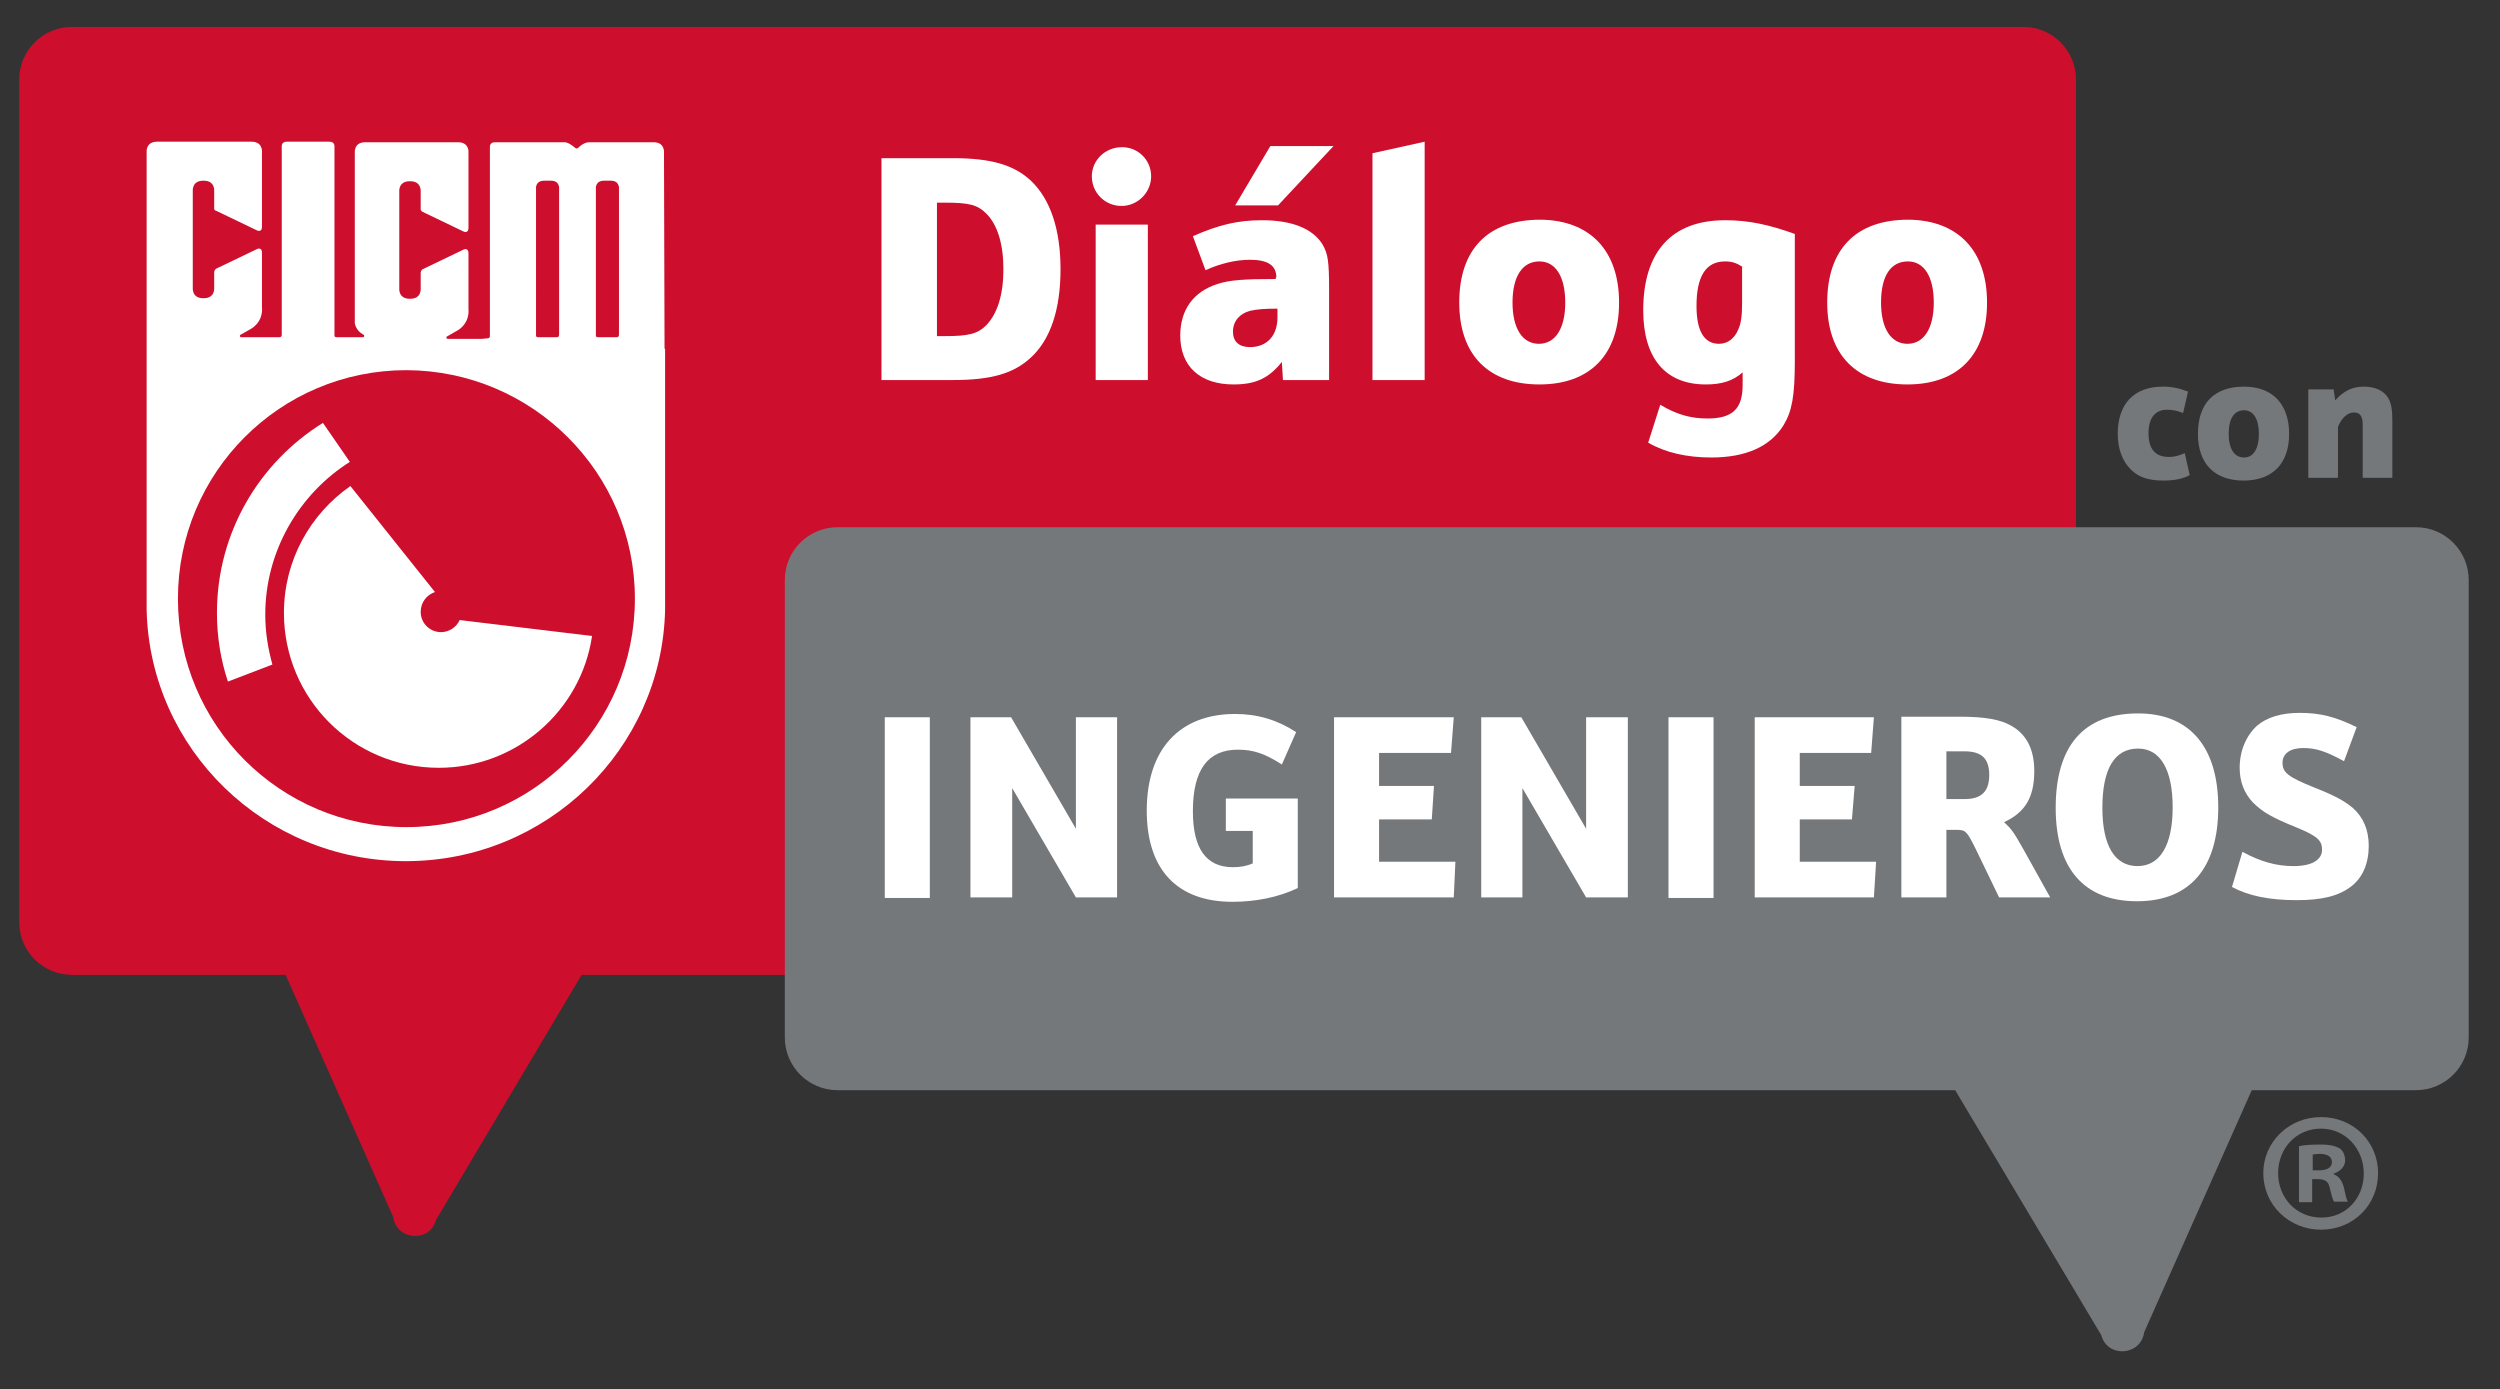 <?xml version="1.0" encoding="UTF-8"?> <svg xmlns="http://www.w3.org/2000/svg" xmlns:xlink="http://www.w3.org/1999/xlink" version="1.1" id="Layer_1" x="0px" y="0px" viewBox="0 0 455.2 253" style="enable-background:new 0 0 455.2 253;" xml:space="preserve"><rect x="0" y="0" width="455.2" height="253" fill="#333333" stroke="none"/> <style type="text/css"> .st0{clip-path:url(#SVGID_2_);fill:#CE0E2D;} .st1{clip-path:url(#SVGID_2_);fill:#FFFFFF;} .st2{clip-path:url(#SVGID_2_);fill:#75787B;} .st3{fill:#75787B;} </style> <g> <defs> <rect id="SVGID_1_" x="-55.9" y="-157.8" width="566.9" height="566.9"></rect> </defs> <clipPath id="SVGID_2_"> <use xlink:href="#SVGID_1_" style="overflow:visible;"></use> </clipPath> <path class="st0" d="M52,177.5l19.6,44.1c0.6,4.3,6.7,4.7,7.8,0.5l26.5-44.6h262.5c5.3,0,9.6-4.3,9.6-9.6V14.5 c0-5.3-4.3-9.6-9.6-9.6H13.1c-5.3,0-9.6,4.3-9.6,9.6v153.4c0,5.3,4.3,9.6,9.6,9.6H52z"></path> <path class="st1" d="M121,63.5l-0.1-35.7c0,0,0.2-1.9-1.9-1.9l-11.7,0c-1.1,0-2,1-2,1c-0.3,0.3-0.6,0-0.6,0c-1.3-1.1-1.9-1-1.9-1 l-1,0h-4.1h-7.6c-1,0-0.9,0.9-0.9,0.9l0,34.4c0,0,0,0.4-0.4,0.4l-1.1,0.1l-6.2,0c-0.2,0-0.2-0.2-0.2-0.2c-0.1-0.2,0.2-0.3,0.2-0.3 l1.4-0.8c2.8-1.4,2.4-4.1,2.4-4.1V46.1c0-1-0.8-0.7-0.8-0.7l-7.5,3.6c-0.4,0.2-0.4,0.7-0.4,0.7l0,2.8c0,0,0.2,1.9-1.9,1.9h-0.1 c-2.1,0-1.9-1.9-1.9-1.9V34.9c0,0-0.2-1.9,1.9-1.9h0.1c2.1,0,1.9,1.9,1.9,1.9v3c0,0-0.1,0.5,0.4,0.7l7.5,3.6c0,0,0.8,0.3,0.8-0.7 V27.8c0,0,0.2-1.9-1.9-1.9l-0.5,0H66.5c-2.1,0-1.9,1.9-1.9,1.9v5.4v25.6h0c0,0,0.1,1.3,1.5,2.1c0,0,0.3,0.1,0.2,0.3 c0,0,0,0.2-0.2,0.2l-3.7,0h-1.1c-0.5,0-0.4-0.4-0.4-0.4l0-34.3c0,0,0.1-0.9-0.9-0.9h-7.8c-1,0-0.9,0.9-0.9,0.9l0,34.3 c0,0,0,0.4-0.4,0.4l-7,0c-0.2,0-0.2-0.2-0.2-0.2c-0.1-0.2,0.2-0.3,0.2-0.3l1.4-0.8c2.8-1.4,2.4-4.1,2.4-4.1V46c0-1-0.8-0.7-0.8-0.7 l-7.5,3.6c-0.4,0.2-0.4,0.7-0.4,0.7v2.8c0,0,0.2,1.9-1.9,1.9h-0.1c-2.1,0-1.9-1.9-1.9-1.9V34.8c0,0-0.2-1.9,1.9-1.9h0.1 c2.1,0,1.9,1.9,1.9,1.9v3c0,0-0.1,0.5,0.4,0.6l7.5,3.6c0,0,0.8,0.3,0.8-0.7V27.7c0,0,0.2-1.9-1.9-1.9l-0.5,0H28.6 c-2.1,0-1.9,1.9-1.9,1.9v5.4v25.6h0v52.4h0c0.6,25.3,21.5,45.7,47.2,45.7c25.7,0,46.6-20.4,47.2-45.7h0V63.5L121,63.5 M115.6,109 c0,23-18.6,41.6-41.6,41.6c-23,0-41.6-18.6-41.6-41.6c0-23,18.6-41.6,41.6-41.6C97,67.5,115.6,86.1,115.6,109 M97.6,34.4 c0,0-0.2-1.5,1.5-1.5l1.2,0c1.7,0,1.5,1.5,1.5,1.5l0,26.6c0,0,0,0.4-0.4,0.4l-3.4,0c-0.5,0-0.4-0.4-0.4-0.4L97.6,34.4z M108.5,34.4 c0,0-0.2-1.5,1.5-1.5l1.2,0c1.7,0,1.5,1.5,1.5,1.5l0,26.6c0,0,0,0.4-0.4,0.4l-3.4,0c-0.5,0-0.4-0.4-0.4-0.4L108.5,34.4z"></path> <path class="st1" d="M107.8,115.8c-2,13.6-13.8,24-27.9,24c-15.6,0-28.2-12.6-28.2-28.2c0-9.6,4.8-18,12.1-23.1l15.4,19.3 c-1.5,0.5-2.6,1.9-2.6,3.6c0,2.1,1.7,3.7,3.7,3.7c1.5,0,2.8-0.9,3.4-2.2L107.8,115.8z"></path> <path class="st1" d="M49.6,121c-0.8-2.9-1.3-5.9-1.3-9.1c0-11.6,6.2-22,15.4-27.8L58.8,77c-11.6,7.2-19.3,20-19.3,34.6 c0,4.4,0.7,8.6,2,12.5L49.6,121z"></path> <path class="st1" d="M160.5,28.8h13c6.9,0,11.1,1.2,14.2,4.1c3.5,3.3,5.4,8.8,5.4,16.1c0,7.3-1.8,12.8-5.4,16.1 c-3.1,2.9-7.2,4.1-14.2,4.1h-13V28.8z M172,61.2c4.4,0,6-0.4,7.6-2c2-2.1,3.1-5.5,3.1-10.2c0-4.6-1.1-8.1-3.1-10.1 c-1.6-1.6-3.1-2-7.5-2h-1.5v24.3H172z"></path> <path class="st1" d="M209.6,32.1c0,2.9-2.4,5.4-5.4,5.4c-3,0-5.4-2.4-5.4-5.4c0-2.9,2.4-5.3,5.5-5.3 C207.3,26.8,209.6,29.2,209.6,32.1 M199.5,40.9h9.5v28.3h-9.5V40.9z"></path> <path class="st1" d="M232.4,50.5c0-2.2-1.6-3.2-4.8-3.2c-2.6,0-5.5,0.7-8.1,1.9l-2.3-6.2c4.8-2.1,8.2-2.9,12.6-2.9 c5.4,0,9.2,1.5,11,4.4c1,1.7,1.2,3.1,1.2,8.2v16.5h-8.4l-0.2-3.3c-2.4,3-4.8,4.1-8.8,4.1c-6.1,0-9.7-3.3-9.7-8.9 c0-4.7,2.4-8,6.8-9.4c2.2-0.7,4.6-0.9,10.6-0.9V50.5z M232.6,56.2c-2.4,0-3.7,0.1-5,0.4c-1.9,0.5-3.1,1.9-3.1,3.8 c0,1.8,1.1,2.8,3.1,2.8c3.1,0,5-2.1,5-5.4V56.2z M231.3,26.6h11.5l-10.1,10.8h-7.8L231.3,26.6z"></path> <polygon class="st1" points="249.9,27.9 259.4,25.8 259.4,69.2 249.9,69.2 "></polygon> <path class="st1" d="M294.8,55.1c0,9.5-5.3,14.9-14.5,14.9c-9.3,0-14.6-5.4-14.6-14.9c0-9.7,5.2-15.1,14.8-15.1 C289.5,40.1,294.8,45.6,294.8,55.1 M275.4,55.1c0,4.7,1.8,7.5,4.8,7.5c3,0,4.8-2.8,4.8-7.5c0-4.8-1.8-7.5-4.7-7.5 C277.2,47.6,275.4,50.3,275.4,55.1"></path> <path class="st1" d="M317.3,67.8c-1.8,1.6-3.9,2.2-6.7,2.2c-7.4,0-11.4-4.8-11.4-13.5c0-10.7,5.2-16.4,14.9-16.4 c4.3,0,8,0.8,12.7,2.5v23.1c0,6.4-0.5,9.2-2.1,11.8c-2.4,3.8-6.8,5.8-13.1,5.8c-4.5,0-8.4-0.9-11.5-2.7l2.2-6.9 c3,1.8,5.6,2.5,8.6,2.5c4.6,0,6.4-1.8,6.4-6.1V67.8z M317.3,48.6c-1.1-0.7-1.9-1-3.2-1c-3.5,0-5.2,2.7-5.2,8.1 c0,4.6,1.4,6.9,4.1,6.9c1.5,0,2.8-0.9,3.5-2.6c0.5-1.1,0.7-2.4,0.7-4.8V48.6z"></path> <path class="st1" d="M361.8,55.1c0,9.5-5.3,14.9-14.5,14.9c-9.3,0-14.6-5.4-14.6-14.9c0-9.7,5.2-15.1,14.8-15.1 C356.5,40.1,361.8,45.6,361.8,55.1 M342.5,55.1c0,4.7,1.8,7.5,4.8,7.5c3,0,4.8-2.8,4.8-7.5c0-4.8-1.8-7.5-4.7-7.5 C344.2,47.6,342.5,50.3,342.5,55.1"></path> <path class="st2" d="M398.7,86.5c-1.2,0.7-2.9,1-4.8,1c-2.6,0-4.5-0.6-5.8-1.9c-1.6-1.5-2.5-3.8-2.5-6.6c0-5.5,3-8.6,8.2-8.6 c1.7,0,3,0.3,4.6,0.9l-0.9,3.9c-1-0.4-1.9-0.6-2.9-0.6c-2.2,0-3.4,1.5-3.4,4.3c0,2.8,1.2,4.3,3.7,4.3c1,0,1.8-0.2,2.9-0.7 L398.7,86.5z"></path> <path class="st2" d="M416.8,79c0,5.4-3,8.5-8.3,8.5c-5.3,0-8.3-3.1-8.3-8.5c0-5.6,3-8.6,8.4-8.6C413.8,70.4,416.8,73.6,416.8,79 M405.8,79c0,2.7,1,4.3,2.8,4.3c1.7,0,2.7-1.6,2.7-4.3c0-2.7-1-4.3-2.7-4.3C406.8,74.7,405.8,76.2,405.8,79"></path> <path class="st2" d="M420.3,70.9h4.6l0.3,2c1.5-1.7,3.1-2.5,5.2-2.5c2,0,3.6,0.7,4.4,2c0.6,1,0.8,2.1,0.8,4.3v10.3h-5.4v-8.8 c0-1.4,0-1.8-0.2-2.2c-0.2-0.6-0.7-0.9-1.4-0.9c-1.1,0-2.2,0.9-2.9,2.6v9.3h-5.4V70.9z"></path> <path class="st2" d="M410,198.5l-19.6,44.1c-0.6,4.3-6.7,4.7-7.8,0.5L356,198.5H152.5c-5.3,0-9.6-4.3-9.6-9.6v-83.3 c0-5.3,4.3-9.6,9.6-9.6h287.4c5.3,0,9.6,4.3,9.6,9.6v83.3c0,5.3-4.3,9.6-9.6,9.6H410z"></path> <rect x="161.1" y="130.6" class="st1" width="8.2" height="32.9"></rect> <polygon class="st1" points="176.7,130.6 184.1,130.6 195.9,150.9 195.9,130.6 203.4,130.6 203.4,163.4 195.9,163.4 184.3,143.5 184.3,163.4 176.7,163.4 "></polygon> <path class="st1" d="M228.1,151.3h-4.9v-5.9h13.1v16.3c-3.6,1.7-7.7,2.5-11.9,2.5c-10.1,0-15.6-5.9-15.6-16.6 c0-11.1,5.9-17.6,16.1-17.6c4.1,0,7.7,1.1,11.1,3.3l-2.6,5.9c-3.1-2-5.2-2.7-8-2.7c-5.5,0-8.2,3.7-8.2,11.2 c0,6.8,2.4,10.2,7.3,10.2c1.3,0,2.5-0.2,3.6-0.7V151.3z"></path> <polygon class="st1" points="242.9,130.6 264.7,130.6 264.2,137.1 251.1,137.1 251.1,143.1 261.1,143.1 260.7,149.2 251.1,149.2 251.1,156.9 265,156.9 264.7,163.4 242.9,163.4 "></polygon> <polygon class="st1" points="269.7,130.6 277,130.6 288.8,150.9 288.8,130.6 296.4,130.6 296.4,163.4 288.8,163.4 277.2,143.5 277.2,163.4 269.7,163.4 "></polygon> <rect x="303.8" y="130.6" class="st1" width="8.2" height="32.9"></rect> <polygon class="st1" points="319.5,130.6 341.2,130.6 340.7,137.1 327.7,137.1 327.7,143.1 337.7,143.1 337.2,149.2 327.7,149.2 327.7,156.9 341.6,156.9 341.2,163.4 319.5,163.4 "></polygon> <path class="st1" d="M354.4,163.4h-8.2v-32.9h10.6c4.6,0,7.5,0.5,9.5,1.7c2.8,1.6,4.1,4.4,4.1,8.2c0,4.7-1.6,7.5-5.5,9.3 c1.3,1.2,1.7,1.7,3.5,4.9l4.9,8.8h-9.3l-4.3-8.9c-1.6-3.2-1.8-3.4-3.5-3.4h-1.8V163.4z M357.7,145.5c3.1,0,4.5-1.4,4.5-4.4 c0-3-1.4-4.3-4.5-4.3h-3.3v8.7H357.7z"></path> <path class="st1" d="M403.9,147c0,11.1-5.2,17.1-14.8,17.1c-9.6,0-14.8-5.9-14.8-17c0-11.3,5.1-17.2,15-17.2 C398.7,129.9,403.9,136,403.9,147 M382.8,147.1c0,6.8,2.2,10.6,6.4,10.6c4.1,0,6.4-3.8,6.4-10.7c0-6.8-2.2-10.7-6.3-10.7 C385,136.3,382.8,140,382.8,147.1"></path> <path class="st1" d="M408.3,155.1c3.3,1.8,6.2,2.6,9.3,2.6c3.3,0,5.2-1.1,5.2-3c0-1.7-0.9-2.5-4.8-4.1c-4.2-1.7-6-2.7-7.8-4.5 c-1.6-1.7-2.4-3.8-2.4-6.3c0-3.1,1.2-5.9,3.2-7.7c1.8-1.5,4.4-2.3,7.7-2.3c3.8,0,6.5,0.7,10.4,2.6l-2.3,6.2 c-3.3-1.8-5.1-2.4-7.4-2.4c-2.4,0-3.8,1-3.8,2.7c0,1.8,1.1,2.6,5.8,4.5c3.8,1.5,5.4,2.4,7,3.7c1.9,1.7,2.9,4,2.9,6.9 c0,3.2-1.1,5.8-3.2,7.4c-2.2,1.7-5.2,2.5-9.9,2.5c-5.1,0-8.8-0.8-11.8-2.4L408.3,155.1z"></path> </g> <g> <path class="st3" d="M433,213.6c0,5.8-4.5,10.3-10.4,10.3c-5.8,0-10.5-4.5-10.5-10.3c0-5.6,4.6-10.2,10.5-10.2 C428.5,203.4,433,207.9,433,213.6z M414.8,213.6c0,4.5,3.3,8.1,7.9,8.1c4.5,0,7.7-3.6,7.7-8c0-4.5-3.3-8.2-7.8-8.2 C418.1,205.5,414.8,209.1,414.8,213.6z M421,218.9h-2.4v-10.2c0.9-0.2,2.2-0.3,3.9-0.3c1.9,0,2.8,0.3,3.5,0.7c0.6,0.4,1,1.2,1,2.2 c0,1.1-0.9,2-2.1,2.4v0.1c1,0.4,1.5,1.1,1.9,2.5c0.3,1.5,0.5,2.2,0.7,2.5H425c-0.3-0.4-0.5-1.3-0.8-2.5c-0.2-1.1-0.8-1.6-2.1-1.6 H421V218.9z M421.1,213.1h1.1c1.3,0,2.4-0.4,2.4-1.5c0-0.9-0.7-1.5-2.2-1.5c-0.6,0-1.1,0.1-1.3,0.1V213.1z"></path> </g> </svg> 